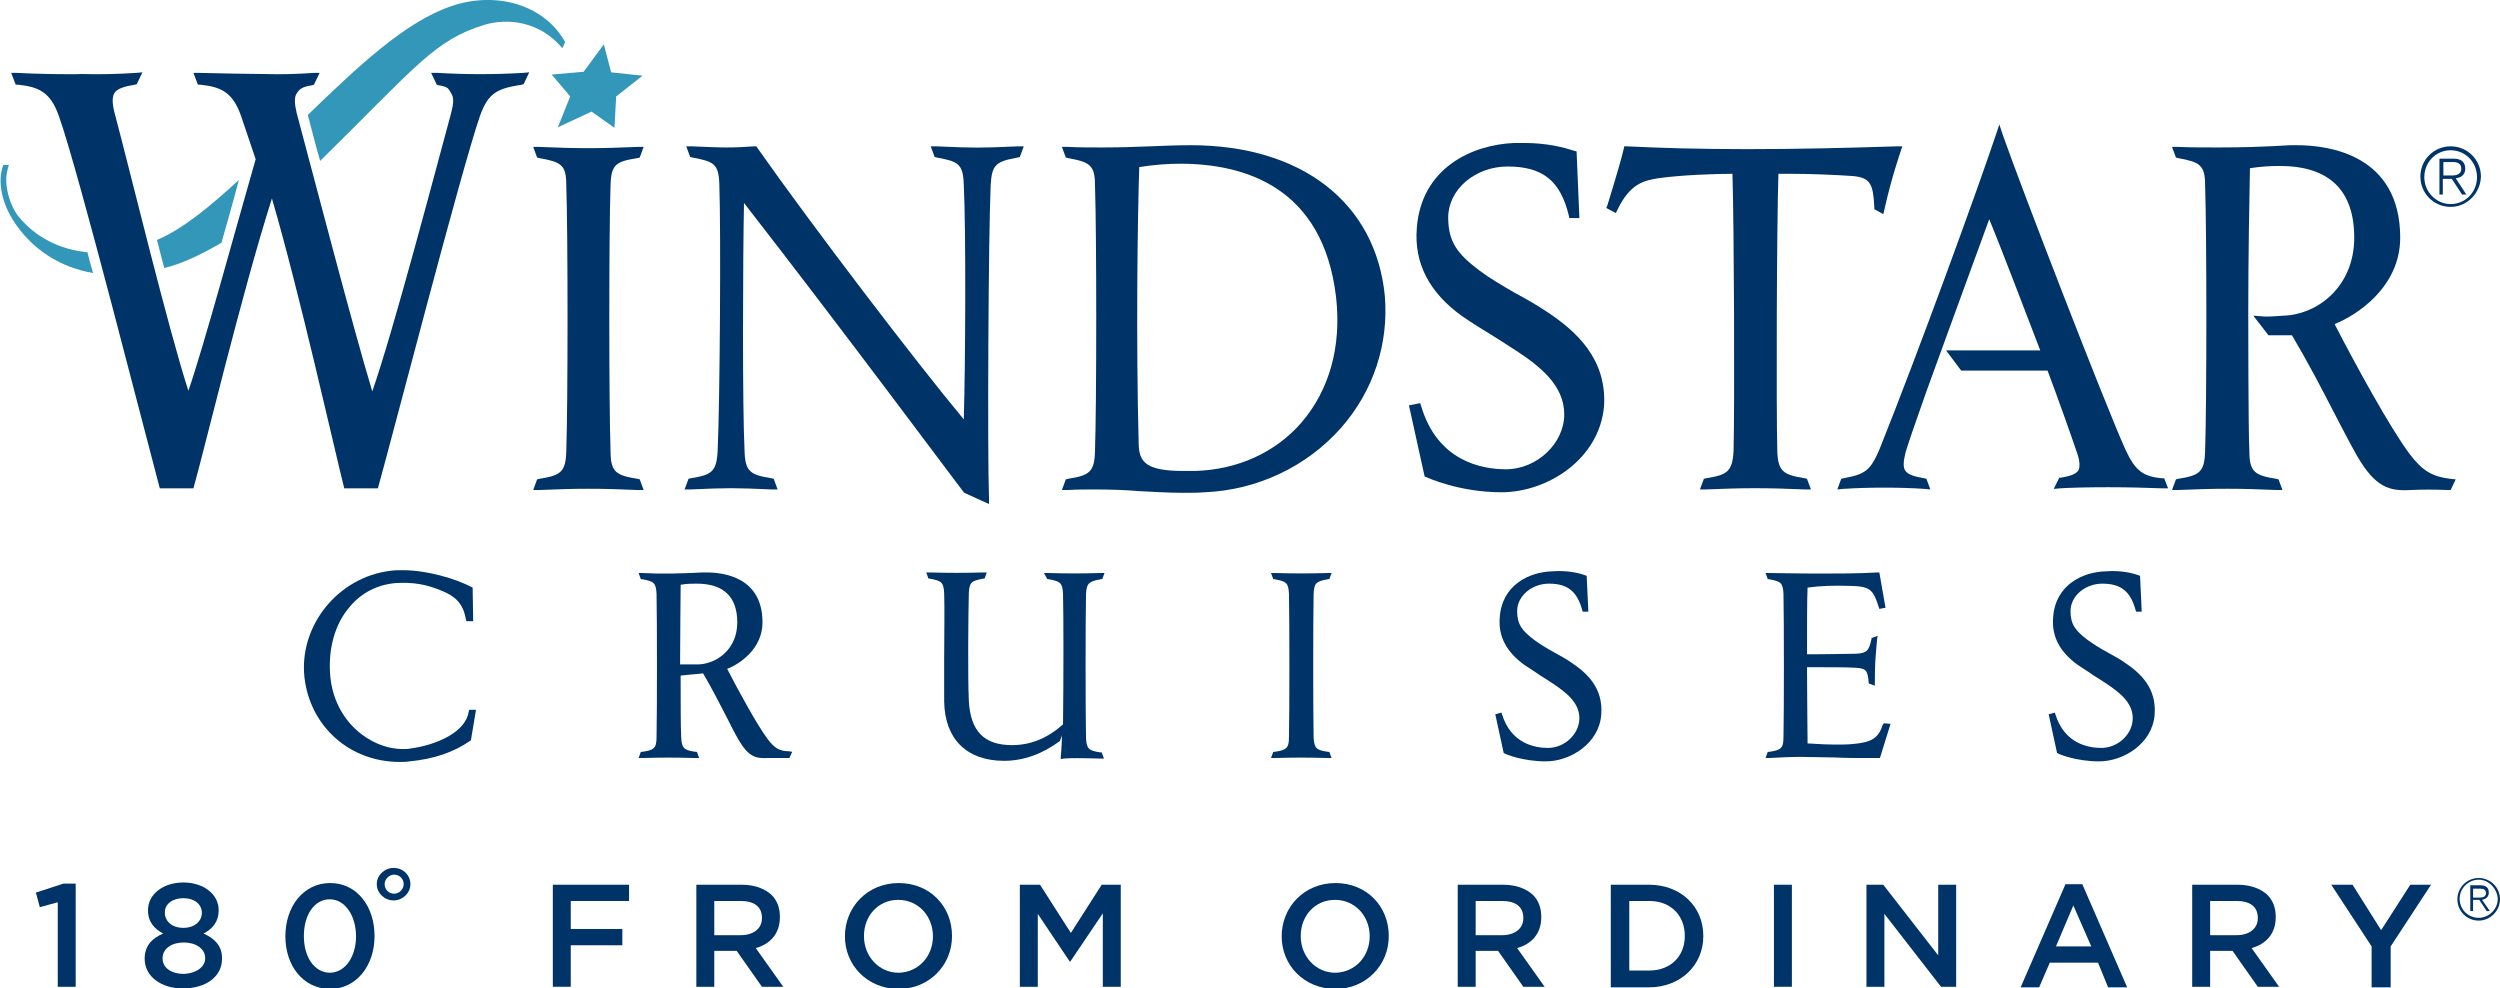 <svg xmlns="http://www.w3.org/2000/svg" xmlns:xlink="http://www.w3.org/1999/xlink" id="Layer_1" x="0px" y="0px" viewBox="0 0 445.9 176.3" style="enable-background:new 0 0 445.9 176.3;" xml:space="preserve"><style type="text/css">	.st0{fill:#003468;}	.st1{fill:#3397B9;}</style><path class="st0" d="M113.7,85.4c-3.8-0.6-4.8-1.2-4.8-4.9c-0.3-8.2-0.3-39.2,0-47.5c0.1-3.7,1-4.2,4.8-4.8l0.4-0.1l0.7-1.9l-1,0 c-6.9,0.3-10.8,0.3-17.7,0l-1,0l0.7,1.9l0.4,0.1c3.9,0.7,4.8,1.2,4.8,4.8c0.3,8.3,0.3,39.3,0,47.5c-0.1,3.7-1,4.3-4.8,4.9l-0.4,0.1 l-0.7,1.9l1,0c6.9-0.3,10.8-0.3,17.7,0l1,0l-0.7-1.9L113.7,85.4z"></path><path class="st0" d="M181.6,26.1c-6.8,0.3-7.8,0.3-14.6,0l-1,0l0.7,1.9l0.4,0.1c3.8,0.7,4.7,1.1,4.8,4.9c0.4,7.7,0.3,31.9,0,41.8 c-8.5-10.2-27.1-34.6-36.8-48.4l-0.2-0.3l-0.4,0c-1.6,0.1-3,0.2-4.9,0.2c-1.7,0-3.7-0.1-6.2-0.2l-1,0l0.7,1.9l0.4,0.1 c3.8,0.7,4.7,1.1,4.8,4.8c0.3,8.2,0.1,38.9-0.3,47.5c-0.2,3.8-1.1,4.3-4.8,4.9l-0.4,0.1l-0.7,1.9l1,0c6.8-0.3,7.8-0.3,14.6,0l1,0 l-0.7-1.9l-0.4-0.1c-3.8-0.6-4.7-1.2-4.8-4.9c-0.4-7.8-0.3-34.4-0.1-44.2c17.9,23,38.9,51.3,39.2,51.6l0.1,0.1l4.4,2l0-1 c-0.3-8.2-0.1-47.5,0.3-55.9c0.2-3.7,1-4.2,4.8-4.9l0.4-0.1l0.7-1.9L181.6,26.1z"></path><path class="st0" d="M247,52.8c-1.6-16.6-14.8-26.9-34.6-26.9c-2.5,0-4.8,0.1-7.3,0.2c-2.6,0.1-5.3,0.2-8.5,0.2 c-2.1,0-4.1,0-6.2-0.1l-1,0l0.7,1.9l0.4,0.1c3.8,0.7,4.8,1.2,4.8,4.8c0.3,8.3,0.3,39.3,0,47.5c-0.1,3.7-1,4.3-4.8,4.9l-0.4,0.1 l-0.7,1.9l1,0c1.7-0.1,3.2-0.1,4.8-0.1c3.1,0,5.6,0.1,8,0.3c2.4,0.1,4.9,0.3,7.9,0.3c1.3,0,2.5,0,3.8-0.1 c9.4-0.4,18.2-4.6,24.3-11.5C245,69.7,247.7,61.3,247,52.8z M232.1,75.4c-4.6,5.3-11.4,8.4-19,8.6c-0.7,0-1.4,0-2,0 c-6.7,0-7.9-1.6-8-4.7c-0.5-18.6-0.2-40.9,0.1-49.5c2.5-0.4,4.9-0.6,7.3-0.6c11.4,0,25.5,4.1,27.8,23.8 C239.3,61.8,237.1,69.6,232.1,75.4z"></path><path class="st0" d="M276.2,55.8c-2.1-1.4-4-2.5-5.9-3.5c-2.4-1.4-4.5-2.6-6.5-4.1c-3.8-2.9-5.5-5-5.5-9.4c0-5,4.8-9.1,10.6-9.1 c6.2,0,9.4,2.5,10.9,8.7l0.1,0.5h1.8L281.2,27l-0.4-0.1c-1.9-0.6-4.8-1.4-9-1.4c-0.6,0-1.1,0-1.7,0c-7.5,0.3-16.6,4.4-17.4,15.2 c-0.5,6.2,2.2,11.5,8.1,15.7c1.9,1.3,3.5,2.3,5,3.2c1.4,0.9,2.9,1.8,4.7,3c4.1,2.7,8.5,6.1,8.5,11.3c0,5.2-4.9,9.8-10.4,9.8 c-4.4,0-12.2-1.5-15.1-11.2l-0.2-0.6l-2,0.4l2.8,12.7l0.3,0.1c0.2,0.1,5.9,2.7,13.4,2.7c8.2,0,17.5-5.9,18.3-15.4 C286.6,64,281.1,59.1,276.2,55.8z"></path><path class="st0" d="M338.4,26.1c-9.3,0.3-18.3,0.5-26.7,0.5c-8.4,0-15.6-0.2-21.5-0.5l-0.5,0l-0.1,0.5c-0.9,3.7-2.9,9.9-2.9,10 l-0.2,0.5l1.7,0.9l0.3-0.6c2.3-4.8,4.9-5.2,7.2-5.6c4.2-0.6,10.3-0.8,13.3-0.8c0.3,9.5,0.4,41.5,0.2,49.4c-0.2,3.7-1.1,4.3-4.9,4.9 l-0.4,0.1l-0.7,1.9l1,0c6.9-0.3,10.9-0.3,17.8,0l1,0l-0.7-1.9l-0.4-0.1c-3.8-0.6-4.8-1.2-4.9-4.9c-0.2-7.9-0.1-40,0.2-49.4 c0.7,0,1.5,0,2.5,0c3.4,0,7.9,0.2,10.8,0.4c3.1,0.3,3.6,1.4,3.8,5.5l0,0.4l1.6,0.9l0.2-0.8C337.3,31.9,339,27,339,27l0.3-0.9 L338.4,26.1z"></path><path class="st0" d="M437,85.4c-3.2-0.4-4.9-1.4-7.2-4.4c-3.4-4.5-9.7-16-13.4-23.2c3.8-1.5,11.7-6.5,11.7-15.4 c0-14.9-12.9-16.5-18.4-16.5c-0.4,0-0.8,0-1.2,0c-4.9,0.3-8.9,0.4-12.8,0.4c-2.4,0-4.8,0-7.3-0.1l-1,0l0.7,1.9l0.4,0.1 c3.8,0.7,4.8,1.2,4.8,4.8c0.3,8.3,0.3,39.3,0,47.5c-0.1,3.7-1,4.3-4.8,4.9l-0.4,0.1l-0.7,1.9l1,0c6.9-0.3,10.8-0.3,17.7,0l1,0 l-0.7-1.9l-0.4-0.1c-3.8-0.6-4.8-1.2-4.8-4.9c-0.2-3.1-0.2-24.6-0.2-24.8c0-9.9,0.2-20.6,0.3-25.7c1.9-0.3,3.7-0.4,5.3-0.4 c8.8,0,13.3,4.3,13.3,12.8c0,8.7-6.5,13.7-12.6,13.9c-2.9,0.2-2.9,0.2-4.1,0.1l-1.3-0.1l2.7,3.5l0.3,0c2.1,0,3.4,0,3.9,0 c3,5.1,5.4,9.7,7.5,13.8c1.5,2.9,2.8,5.4,4.1,7.7c3.3,5.7,5.8,6.3,9.5,6.1c2.1-0.1,4.3-0.1,6.8,0l0.4,0l0.9-1.9L437,85.4z"></path><path class="st0" d="M386,85.3l-0.4,0c-3.4-0.3-4.8-1.4-6.5-5.1c-3.5-7.7-18.7-47-21.9-56.2l-0.6-1.8L356,24 c-3.2,9.6-13.9,39-20.8,56.2c-1.6,3.7-2.5,4.4-6.4,5.1l-0.4,0.1l-0.7,1.9l1-0.1c4.5-0.3,10.2-0.3,14.6,0l1,0.1l-0.7-1.9l-0.4-0.1 c-1.7-0.3-2.9-0.6-3.4-1.4c-0.4-0.6-0.3-1.7,0.1-3.3c0.7-2.3,2.1-6.2,3.7-10.8c0,0,9.2-25.3,11.2-30.7c2.4,5.8,7.7,19.8,9.1,23.4 h-16.8l2.7,3.6h15.4c1.6,4.2,4.4,12.1,5.2,14.5c0.6,1.6,0.6,2.7,0.3,3.3c-0.4,0.6-1.3,1-3.1,1.3l-0.3,0l-1,2l1.1-0.1 c1.4-0.1,4.8-0.2,8.6-0.2c3.5,0,7,0.1,9.7,0.2l1,0L386,85.3z"></path><path class="st0" d="M93.3,13c-5.2,0.3-10.1,0.3-15.2,0L76.9,13l1,2.1l0.3,0.1c1.9,0.3,1.8,0.7,2.3,1.5c0.5,0.7,0.4,1.9-0.1,3.7 c-2.4,8.8-10.3,38.9-14,49.4C63,58.6,55.9,31.3,52.9,20.1h0c-0.4-1.7-0.4-2.8,0-3.4c0.5-0.8,0.9-1.2,2.8-1.5l0.3-0.1l1-2.1L56,13 c-3,0.2-5.6,0.3-9,0.2c-0.8,0-8.4-0.1-11.5-0.2l-1,0l0.8,2.1l0.4,0c3.7,0.4,5.8,1.3,7.3,5.6l2.6,7.7c-3.6,12.5-9.2,33.2-12,41.3 C30,58.6,23.4,31.3,20.4,20c-0.4-1.6-0.4-2.7,0-3.4c0.5-0.8,1.8-1.2,3.7-1.5l0.3-0.1l1-2.1L24.3,13c-3.1,0.2-6.5,0.3-9.9,0.2 C13.6,13.3,6,13.2,3,13l-1,0l0.8,2.1l0.4,0c3.7,0.4,5.8,1.3,7.3,5.6c3.4,9.4,15.6,57.5,18,66.4l6,0c1.8-6.3,8.7-35.1,14-51.7 c4.9,16.7,11.3,45.4,12.9,51.7l6,0c2.5-8.9,14.9-56.9,18.2-66.4c1.5-4.2,3.1-4.9,7.5-5.6l0.3-0.1l1-2.1L93.3,13z"></path><g>	<path class="st0" d="M83.6,126.9c-0.5,3.7-5.8,6-10.4,6.6c-0.4,0.1-0.9,0.1-1.3,0.1c-5.8,0-12.3-4.9-13-13.1  c-0.4-4.7,0.8-9.2,3.5-12.3c2.1-2.5,4.9-3.9,8.1-4.2c3.2-0.2,5.6,0.2,8.6,1.5c1.8,0.8,3.5,1.9,4,5l0.1,0.3h1.2l-0.1-6l-0.2-0.1  c-2.9-1.5-7.9-3-12.3-3c-0.7,0-1.4,0-2.1,0.1c-9.4,1.1-16.4,9.8-15.4,19c1,8.8,8.1,15.1,17,15.1c0.6,0,1.2,0,1.7-0.1  c4.3-0.4,7.9-1.6,10.9-3.7L84,132l0.9-5.4h-1.2L83.6,126.9z"></path>	<path class="st0" d="M136.9,131.8c-1.8-2.4-5.2-8.6-7.2-12.5c2.1-0.8,6.3-3.5,6.3-8.3c0-8.1-7-8.9-10-8.9c-0.2,0-0.4,0-0.6,0  c-4.2,0.2-7.3,0.3-10.9,0.1l-0.6,0l0.4,1.1l0.2,0c2.1,0.4,2.5,0.6,2.6,2.6c0.1,4.5,0.1,21.2,0,25.6c0,2-0.5,2.3-2.6,2.6l-0.2,0  l-0.4,1.1l0.6,0c3.7-0.1,5.8-0.1,9.6,0l0.6,0l-0.4-1.1l-0.2,0c-2.1-0.3-2.5-0.6-2.6-2.6c-0.1-1.8-0.1-6.2-0.1-11  c1.6-0.2,3.4-0.3,4-0.4c1.6,2.7,2.9,5.3,4.1,7.6c0.8,1.6,1.5,3,2.2,4.2c1.8,3.1,3.1,3.4,5.2,3.3c1.1,0,2.3,0,3.7,0l0.2,0l0.5-1.1  l-0.5-0.1C139,134,138.1,133.4,136.9,131.8z M121.3,118.5c0-5.7,0.1-11.6,0.1-14.2c1-0.2,2-0.2,2.9-0.2c4.7,0,7.2,2.3,7.2,6.9  c0,4.7-3.5,7.3-6.8,7.5C123.2,118.5,122,118.5,121.3,118.5z"></path>	<path class="st0" d="M196.4,103.3l0.2,0l0.4-1.1l-0.6,0c-3.7,0.1-5.9,0.1-9.6,0l-0.6,0l0.6,1.1l0.2,0c2.1,0.4,2.5,0.6,2.6,2.6  c0.1,4.2,0.1,14.8,0,23.3c-2.8,2.5-5.8,3.7-9.1,3.7c-5,0-7.4-2.5-7.7-7.9c-0.2-4.6-0.1-14.9,0-19.2c0.1-2,0.5-2.2,2.6-2.6l0.2,0  l0.4-1.1l-0.6,0c-3.7,0.1-5.8,0.1-9.6,0l-0.6,0l0.4,1.1l0.2,0c2.1,0.4,2.5,0.6,2.6,2.6c0.1,2.7,0,7.5,0,11.8c0,2.9,0,5.7,0,7.5  c0.1,6.7,4,10.6,10.7,10.6c3.4,0,6.8-1.2,9.9-3.5l0.1-0.1l0-0.1c0.1-0.3,0.2-0.5,0.3-0.8c0,1.9-0.2,3.6-0.2,3.7l0,0.5l0.5-0.1  c0.8-0.1,3.1-0.1,6.6,0l0.6,0l-0.4-1.1l-0.2,0c-2.1-0.3-2.5-0.6-2.6-2.6c-0.1-4.4-0.1-21.2,0-25.6  C193.8,103.9,194.3,103.7,196.4,103.3z"></path>	<path class="st0" d="M236.9,103.3l0.2,0l0.4-1.1l-0.6,0c-3.7,0.1-5.8,0.1-9.6,0l-0.6,0l0.4,1.1l0.2,0c2.1,0.4,2.5,0.6,2.6,2.6  c0.1,4.5,0.1,21.2,0,25.6c0,2-0.5,2.3-2.6,2.6l-0.2,0l-0.4,1.1l0.6,0c3.7-0.1,5.8-0.1,9.6,0l0.6,0l-0.4-1.1l-0.2,0  c-2.1-0.3-2.5-0.6-2.6-2.6c-0.1-4.4-0.1-21.2,0-25.6C234.4,103.9,234.8,103.7,236.9,103.3z"></path>	<path class="st0" d="M280.3,118.2c-1.1-0.8-2.2-1.3-3.2-1.9c-1.3-0.7-2.4-1.4-3.5-2.2c-2.1-1.6-3-2.7-3-5.1c0-2.7,2.6-4.9,5.7-4.9  c3.3,0,5,1.4,5.9,4.7l0.1,0.3h1l-0.3-6.4l-0.3-0.1c-1.1-0.4-3.1-0.9-5.8-0.7c-4.1,0.1-9,2.4-9.4,8.2c-0.3,3.4,1.2,6.2,4.4,8.5  c1,0.7,1.9,1.2,2.7,1.8c0.8,0.5,1.6,1,2.5,1.6c2.2,1.5,4.6,3.3,4.6,6.1c0,2.8-2.6,5.3-5.6,5.3c-2.4,0-6.6-0.8-8.2-6l-0.1-0.3  l-1.1,0.3l1.5,6.9l0.2,0.1c0.1,0.1,3.2,1.4,7.3,1.4c4.4,0,9.5-3.2,9.9-8.3C286,122.7,283,120,280.3,118.2z"></path>	<path class="st0" d="M335.8,129.3c-0.8,2.4-2,3.1-5.3,3.4c-1,0.1-2.1,0.1-3.2,0.1c-2.3,0-4.2-0.2-4.9-0.2c0-2.4-0.1-7.9-0.1-13.6  c3.7,0,7,0,8.6,0.1c2,0.1,2.2,0.5,2.4,2.6l0,0.2l1.1,0.4l0-0.8c0-3.3,0.1-4,0.4-7.5l0.1-0.6l-1.1,0.4l0,0.2  c-0.5,2.1-0.8,2.5-2.8,2.6c-1.6,0-5,0.1-8.7,0.1c0-5.2,0-9.8,0.1-11.9c2.1-0.3,4.7-0.4,7.7-0.3c3.4,0.1,4,0.6,5,3.8l0.1,0.3  l1.1-0.2l-1.1-6.3l-0.3,0c-3.4,0.2-7.5,0.2-10.3,0.2c-3.9,0-7.4-0.1-9.1-0.1l-0.6,0l0.4,1.1l0.2,0c2.1,0.4,2.5,0.6,2.6,2.6  c0.1,4.5,0.1,21.2,0,25.6c0,2-0.5,2.3-2.6,2.6l-0.2,0l-0.4,1.1l0.6,0c1.9-0.1,3.8-0.2,5.7-0.2c2.2,0,4.2,0.1,6.1,0.1  c1.9,0.1,3.9,0.1,5.9,0.1c0.6,0,1.2,0,1.8,0l0.3,0l1.9-6.1L336,129L335.8,129.3z"></path>	<path class="st0" d="M379,118.2c-1.1-0.8-2.2-1.3-3.2-1.9c-1.3-0.7-2.4-1.4-3.5-2.2c-2.1-1.6-3-2.7-3-5.1c0-2.7,2.6-4.9,5.7-4.9  c3.3,0,5,1.4,5.9,4.7l0.1,0.3h1l-0.3-6.4l-0.3-0.1c-1.1-0.4-3.1-0.9-5.8-0.7c-4.1,0.1-9,2.4-9.4,8.2c-0.3,3.4,1.2,6.2,4.4,8.5  c1,0.7,1.9,1.2,2.7,1.8c0.8,0.5,1.6,1,2.5,1.6c2.2,1.5,4.6,3.3,4.6,6.1c0,2.8-2.6,5.3-5.6,5.3c-2.4,0-6.6-0.8-8.2-6l-0.1-0.3  l-1.1,0.3l1.5,6.9l0.2,0.1c0.1,0.1,3.2,1.4,7.3,1.4c4.4,0,9.5-3.2,9.9-8.3C384.7,122.7,381.7,120,379,118.2z"></path></g><path class="st0" d="M437.1,36.9c-3,0-5.4-2.4-5.4-5.4c0-3,2.4-5.4,5.4-5.4c3,0,5.4,2.4,5.4,5.4C442.4,34.5,440,36.9,437.1,36.9z  M437.1,26.8c-2.6,0-4.7,2.1-4.7,4.8c0,2.6,2.1,4.8,4.7,4.8c2.6,0,4.7-2.1,4.7-4.8C441.8,28.9,439.7,26.8,437.1,26.8z M439.2,34.8 l-1.9-2.9l-1.6,0l0,2.8l-0.6,0l0-6.4l2.5,0c1.4,0,2.1,0.6,2.1,1.8c0,1.2-0.9,1.6-1.7,1.7l1.9,2.9H439.2z M435.7,31.3l1.6,0 c0.8,0,1.7-0.2,1.7-1.2c0-1-0.8-1.2-1.5-1.2h-1.7V31.3z"></path><g>	<path class="st1" d="M80.5,1.1C72.2,3.9,63.7,12,54.9,20.5c0.6,2.2,1.3,5.1,2.2,8.2C74.2,11.9,77.5,7.1,86.5,4.4  c4.1-1.2,9.8-0.6,13.8,4.2l0.5-1.1C97,0.7,88.3-1.6,80.5,1.1z"></path>	<path class="st1" d="M39.5,43.3c1.1-3.9,2.2-7.7,3.1-11.2c-5,4.6-9.9,8.7-14.6,10.7c0.4,1.7,0.9,3.4,1.3,5  C32.3,47.1,35.7,45.5,39.5,43.3z"></path>	<path class="st1" d="M15.6,45c-5-0.5-9.3-2.7-12.3-6.4c-1.4-1.7-2.5-5.1-2.1-7.6c0.1-0.5,0.2-1.1,0.4-1.6l-1,0  c-0.2,0.5-0.3,0.9-0.4,1.5c-0.3,1.9,0.1,4.1,0.9,6c0,0,0,0,0,0c0,0,3.6,9.7,15.5,11.8C16.2,47.4,15.9,46.2,15.6,45z"></path>	<g>		<g>			<polygon class="st1" points="107.7,7.9 109,12.9 114.6,13.5 109.9,17.2 109.6,22.8 105.5,19.9 99.5,22.7 101.7,17.2 98.4,13.3     104.1,12.8    "></polygon>		</g>	</g></g><g>	<path class="st0" d="M10.4,160.9l-3.3,0.9l-0.7-2.6l4.9-1.6h2.2V176h-3.2V160.9z"></path>	<path class="st0" d="M25.8,171L25.8,171c0-2.2,1.2-3.6,3.3-4.5c-1.5-0.8-2.7-2-2.7-4.1v-0.1c0-2.8,2.7-4.9,6.3-4.9  c3.6,0,6.3,2.1,6.3,4.9v0.1c0,2-1.1,3.3-2.7,4.1c2,0.9,3.3,2.2,3.3,4.4v0.1c0,3.3-3,5.3-7,5.3C28.8,176.3,25.8,174.2,25.8,171z   M36.6,170.9L36.6,170.9c0-1.7-1.7-2.8-3.8-2.8c-2.2,0-3.8,1.1-3.8,2.8v0.1c0,1.5,1.4,2.7,3.8,2.7  C35.1,173.6,36.6,172.4,36.6,170.9z M36,162.8L36,162.8c0-1.5-1.3-2.6-3.3-2.6c-2,0-3.3,1.1-3.3,2.5v0.1c0,1.6,1.4,2.7,3.3,2.7  C34.6,165.5,36,164.4,36,162.8z"></path>	<path class="st0" d="M50.9,167L50.9,167c0-5.3,3.2-9.5,8-9.5c4.8,0,7.9,4.2,7.9,9.4v0.1c0,5.2-3.2,9.4-8,9.4  C54,176.3,50.9,172.2,50.9,167z M63.5,167L63.5,167c0-3.6-1.9-6.6-4.7-6.6c-2.8,0-4.6,2.9-4.6,6.5v0.1c0,3.6,1.8,6.5,4.7,6.5  C61.7,173.4,63.5,170.5,63.5,167z"></path>	<path class="st0" d="M67.2,157.7c0-1.6,1.4-2.9,3-2.9c1.7,0,3,1.3,3,2.9c0,1.6-1.4,2.9-3,2.9C68.6,160.6,67.2,159.3,67.2,157.7z   M72,157.7c0-1-0.8-1.7-1.7-1.7s-1.7,0.8-1.7,1.7c0,1,0.8,1.7,1.7,1.7S72,158.6,72,157.7z"></path>	<path class="st0" d="M98.6,157.8h13.6v2.9h-10.4v5h9.2v2.9h-9.2v7.4h-3.2V157.8z"></path>	<path class="st0" d="M124.2,157.8h8.1c2.3,0,4.1,0.7,5.3,1.8c1,1,1.5,2.3,1.5,3.9v0.1c0,3-1.8,4.8-4.3,5.5l4.9,6.9h-3.8l-4.5-6.4  h-4v6.4h-3.2V157.8z M132.1,166.8c2.3,0,3.8-1.2,3.8-3v-0.1c0-2-1.4-3-3.8-3h-4.7v6.1H132.1z"></path>	<path class="st0" d="M150.7,167L150.7,167c0-5.2,4-9.5,9.6-9.5s9.5,4.2,9.5,9.4v0.1c0,5.1-4,9.4-9.6,9.4  C154.6,176.3,150.7,172.1,150.7,167z M166.4,167L166.4,167c0-3.6-2.6-6.5-6.2-6.5c-3.6,0-6.1,2.9-6.1,6.4v0.1  c0,3.5,2.6,6.5,6.2,6.5C163.9,173.4,166.4,170.5,166.4,167z"></path>	<path class="st0" d="M182.1,157.8h3.4l5.5,8.6l5.5-8.6h3.4V176h-3.2v-13.1l-5.8,8.6h-0.1l-5.7-8.5v13h-3.2V157.8z"></path>	<path class="st0" d="M228.6,167L228.6,167c0-5.2,4-9.5,9.6-9.5c5.6,0,9.5,4.2,9.5,9.4v0.1c0,5.1-4,9.4-9.6,9.4  C232.5,176.3,228.6,172.1,228.6,167z M244.3,167L244.3,167c0-3.6-2.6-6.5-6.2-6.5c-3.6,0-6.1,2.9-6.1,6.4v0.1  c0,3.5,2.6,6.5,6.2,6.5C241.8,173.4,244.3,170.5,244.3,167z"></path>	<path class="st0" d="M260,157.8h8.1c2.3,0,4.1,0.7,5.3,1.8c1,1,1.5,2.3,1.5,3.9v0.1c0,3-1.8,4.8-4.3,5.5l4.9,6.9h-3.8l-4.5-6.4h-4  v6.4H260V157.8z M267.9,166.8c2.3,0,3.8-1.2,3.8-3v-0.1c0-2-1.4-3-3.8-3h-4.7v6.1H267.9z"></path>	<path class="st0" d="M287.3,157.8h6.8c5.7,0,9.7,3.9,9.7,9.1v0.1c0,5.1-4,9.1-9.7,9.1h-6.8V157.8z M290.6,160.7v12.4h3.6  c3.8,0,6.3-2.6,6.3-6.1v-0.1c0-3.6-2.5-6.2-6.3-6.2H290.6z"></path>	<path class="st0" d="M316.4,157.8h3.2V176h-3.2V157.8z"></path>	<path class="st0" d="M332.9,157.8h3l9.8,12.6v-12.6h3.2V176h-2.7l-10.1-13v13h-3.2V157.8z"></path>	<path class="st0" d="M368.4,157.7h3l8,18.4H376l-1.8-4.4h-8.6l-1.9,4.4h-3.3L368.4,157.7z M373,168.8l-3.2-7.3l-3.1,7.3H373z"></path>	<path class="st0" d="M391,157.8h8.1c2.3,0,4.1,0.7,5.3,1.8c1,1,1.5,2.3,1.5,3.9v0.1c0,3-1.8,4.8-4.3,5.5l4.9,6.9h-3.8l-4.5-6.4h-4  v6.4H391V157.8z M398.9,166.8c2.3,0,3.8-1.2,3.8-3v-0.1c0-2-1.4-3-3.8-3h-4.7v6.1H398.9z"></path>	<path class="st0" d="M423,168.8l-7.2-11h3.8l5.1,8.1l5.2-8.1h3.7l-7.2,11v7.3H423V168.8z"></path></g><path class="st0" d="M442.1,164.2c-2.1,0-3.8-1.7-3.8-3.8c0-2.1,1.7-3.8,3.8-3.8c2.1,0,3.8,1.7,3.8,3.8 C445.9,162.4,444.2,164.2,442.1,164.2z M442.1,156.9c-1.8,0-3.4,1.5-3.4,3.4c0,1.9,1.5,3.4,3.4,3.4c1.8,0,3.4-1.5,3.4-3.4 C445.4,158.5,443.9,156.9,442.1,156.9z M443.6,162.6l-1.4-2.1l-1.1,0l0,2l-0.5,0l0-4.6l1.8,0c1,0,1.5,0.4,1.5,1.3 c0,0.7-0.4,1.1-1.2,1.3l1.4,2H443.6z M441.1,160.1l1.1,0c0.5,0,1.2-0.1,1.2-0.8c0-0.7-0.6-0.8-1.1-0.8h-1.2V160.1z"></path></svg>